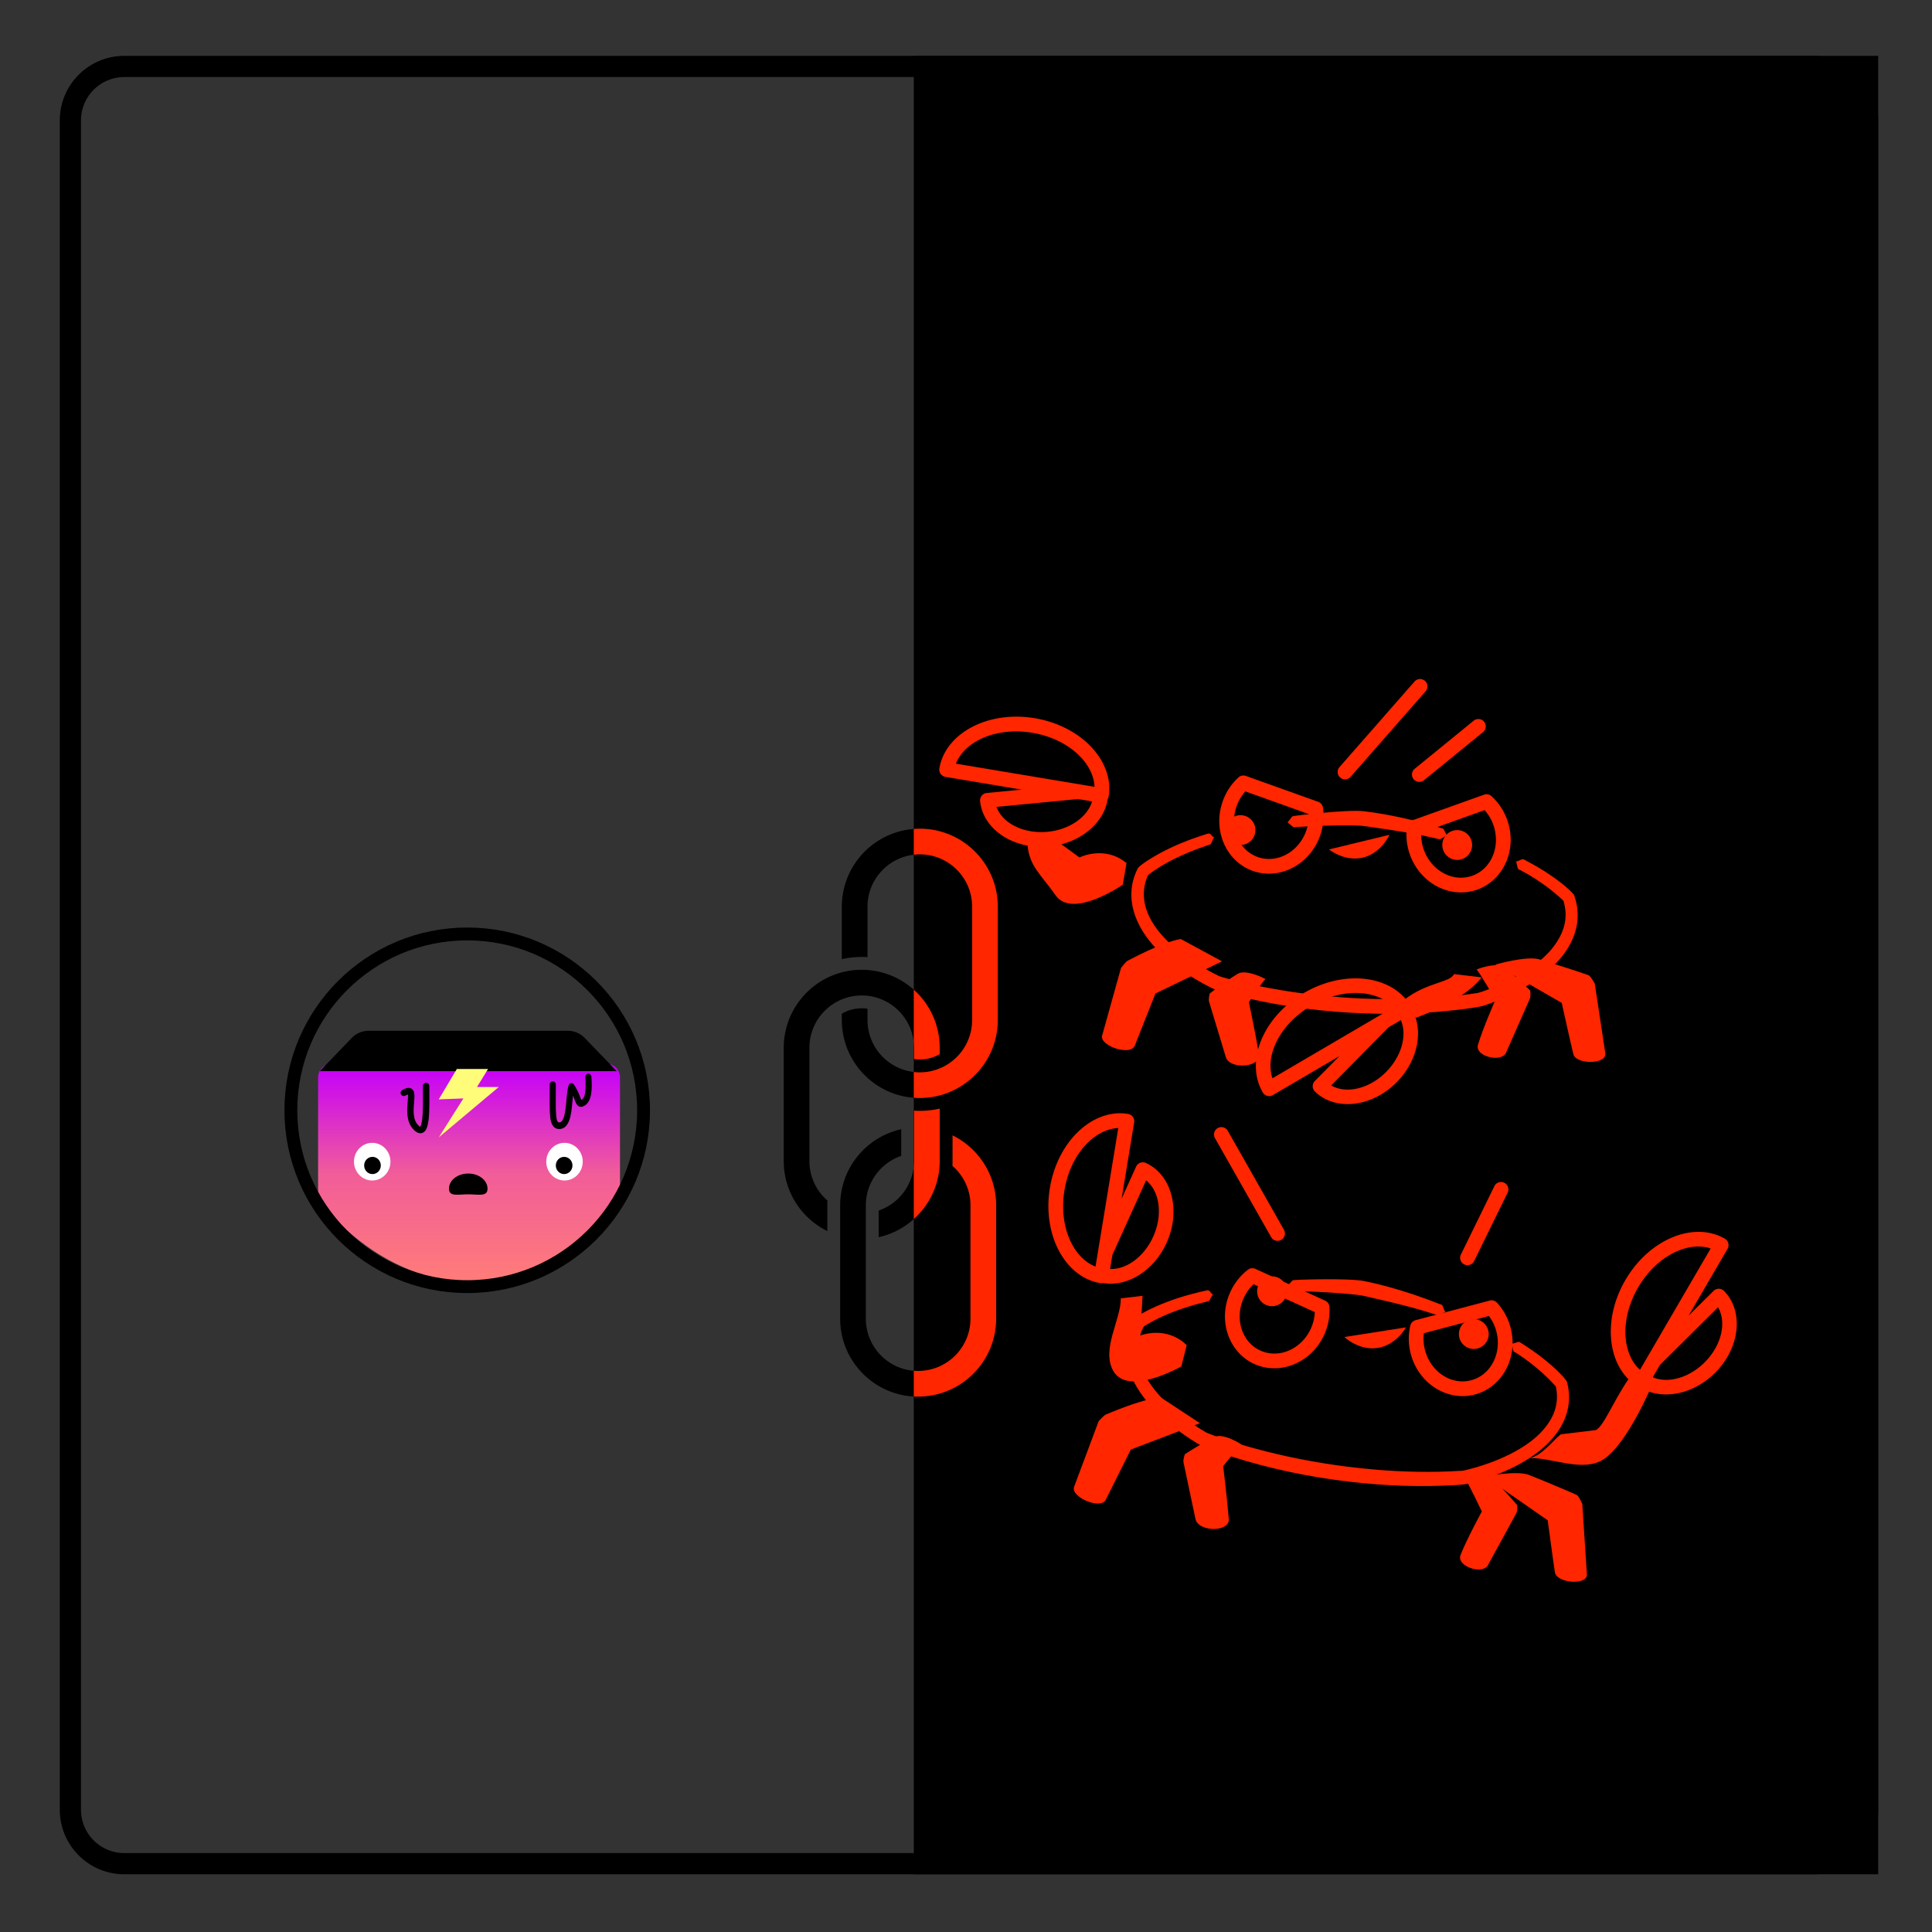<svg xmlns="http://www.w3.org/2000/svg" xml:space="preserve" style="fill-rule:evenodd;clip-rule:evenodd;stroke-linejoin:round;stroke-miterlimit:1.5" viewBox="0 0 301 301"><rect x="0" y="0" width="301" height="301" fill="#333333" stroke="none"/><path d="M-64 7h218v236H-64z" style="fill:none" transform="matrix(1.376 0 0 1.271 89.04 -8.544)"/><path d="M142.365 8.705h150.253v283.3H142.365z"/><path d="M292.616 18.754c0-5.547-4.501-10.05-10.045-10.05H19.366c-5.546 0-10.05 4.503-10.05 10.05v263.2c0 5.548 4.504 10.051 10.05 10.051h263.205c5.544 0 10.045-4.503 10.045-10.05zm-3.297 0v263.2a6.75 6.75 0 0 1-6.748 6.75H19.366a6.753 6.753 0 0 1-6.75-6.75v-263.2a6.753 6.753 0 0 1 6.75-6.75h263.205a6.75 6.75 0 0 1 6.748 6.75"/><path d="M129.154 152.21a12.312 12.312 0 0 1 2-.721 12.2 12.2 0 0 1 6-.05c5.31 1.303 9.25 6.096 9.25 11.802v.987a6.1 6.1 0 0 1-4 .772v-1.76a8.155 8.155 0 0 0-7.25-8.1q-.45-.049-.9-.05a8.1 8.1 0 0 0-4.1 1.107c-.35.204-.69.435-1 .688a8.13 8.13 0 0 0-3.05 6.356v17.65a8.14 8.14 0 0 0 2.81 6.157c-.01.247-.02.496-.02.746v4.004c-4.02-1.981-6.79-6.123-6.79-10.907v-17.65c0-4.885 2.89-9.101 7.05-11.03m19.25 17.736a12.312 12.312 0 0 1-2 .721 12.2 12.2 0 0 1-6 .05c-5.31-1.302-9.25-6.095-9.25-11.801v-.987a6.1 6.1 0 0 1 3.1-.838c.3 0 .61.022.9.065v1.76a8.155 8.155 0 0 0 7.25 8.1 8.2 8.2 0 0 0 4-.561c.34-.142.68-.308 1-.495a8.6 8.6 0 0 0 1-.688 8.13 8.13 0 0 0 3.05-6.356v-17.652a8.15 8.15 0 0 0-8.15-8.149c-4.5 0-8.15 3.651-8.15 8.15v7.854a14.2 14.2 0 0 0-4 .313v-8.168c0-6.705 5.44-12.149 12.15-12.149 6.7 0 12.15 5.444 12.15 12.15v17.65c0 4.886-2.89 9.102-7.05 11.03m-2 10.945c0 .196-.01.39-.02.583-.01.369-.05.734-.1 1.095-.69 5.038-4.49 9.094-9.39 10.184v-4.15c2.96-1.017 5.16-3.696 5.47-6.921.03-.26.04-.524.04-.791v-7.853a14.2 14.2 0 0 0 4-.313zm-15.51 6.903c0-.195.01-.39.01-.582.02-.37.06-.735.11-1.095.69-5.04 4.48-9.094 9.39-10.184v4.15a8.15 8.15 0 0 0-5.47 6.92c-.03.26-.04.525-.04.79v17.652c0 4.498 3.65 8.15 8.15 8.15s8.15-3.652 8.15-8.15v-17.651a8.14 8.14 0 0 0-2.81-6.156c.01-.248.02-.496.02-.747v-4.003c4.02 1.98 6.79 6.123 6.79 10.906v17.65c0 6.707-5.44 12.15-12.15 12.15-6.7 0-12.15-5.443-12.15-12.15z"/><path d="M500.365 1029.15c.311-.02.625-.04.941-.04 6.706 0 12.15 5.45 12.15 12.15v17.65c0 4.89-2.889 9.11-7.05 11.03-.326.16-.66.29-1 .42-.328.11-.661.22-1 .31-.99.26-2.029.4-3.1.4-.303 0-.603-.02-.9-.04h-.041v-4.02c.014 0 .027 0 .041.01a8.011 8.011 0 0 0 4-.57c.345-.14.679-.3 1-.49.35-.2.685-.44 1-.69a8.14 8.14 0 0 0 3.05-6.36v-17.65c0-4.49-3.651-8.15-8.15-8.15q-.477 0-.941.06zm0 52.56.003-.03c.025-.26.038-.52.038-.79v-7.85q.446.03.9.03c1.065 0 2.102-.12 3.1-.35v8.17a12 12 0 0 1-.115 1.68 12.1 12.1 0 0 1-3.926 7.36zm0 31.86c.225.01.453.02.683.02 4.498 0 8.15-3.65 8.15-8.15v-17.65c0-2.45-1.09-4.66-2.812-6.15q.02-.375.02-.75v-4c4.022 1.98 6.792 6.12 6.792 10.9v17.65c0 6.71-5.444 12.15-12.15 12.15-.229 0-.457 0-.683-.01zm0-59.38a12.14 12.14 0 0 1 4.041 9.05v.99a6.15 6.15 0 0 1-3.1.84c-.306 0-.606-.03-.9-.07v-1.76c0-.28-.014-.55-.041-.82z" style="fill:#ff2600" transform="matrix(1 0 0 1 -358.001 -900.003)"/><path d="M1248.86 518.565c0-5.279-3.15-9.565-7.02-9.565h-141.19c-3.87 0-7.02 4.286-7.02 9.565v83.349c0 5.28 33.07 60.811 77.63 59.674 47.94-1.224 77.6-54.394 77.6-59.674z" style="fill:url(#a)" transform="matrix(.303 0 0 .222 -281.81 52.719)"/><path d="M96.095 166.885H49.813l4.998-5.181a3.64 3.64 0 0 1 2.619-1.111h31.04c.987 0 1.931.401 2.616 1.11zM72.952 186.076c-1.66 0-3 .4-3-.89 0-1.3 1.34-2.35 3-2.35s3 1.05 3 2.35c0 1.29-1.34.89-3 .89"/><circle cx="103.5" cy="885.5" r="7.5" style="fill:#fff" transform="matrix(.379 0 0 .391 18.764 -165.247)"/><circle cx="103.5" cy="885.5" r="7.5" style="fill:#fff" transform="matrix(.379 0 0 .391 48.722 -165.247)"/><circle cx="103.5" cy="885.5" r="7.5" transform="matrix(.173 0 0 .179 69.986 23.073)"/><circle cx="103.5" cy="885.5" r="7.5" transform="matrix(.173 0 0 .179 40.126 23.073)"/><path d="M298 91h38l-13.5 19H349l-73 53 30-41-30 1z" style="fill:#fffc79" transform="matrix(.128 0 0 .148 33.032 153.076)"/><circle cx="962" cy="2264" r="38" style="fill:none;stroke:#000;stroke-width:2.77px" transform="matrix(.723 0 0 .723 -622.736 -1463.892)"/><path d="M897.454 1160.78c.029 6.11-.356 9.16 1.759 8.89 2.467-.32 1.899-5.98 2.675-8.49 1.977 2.74 1.413 4.24 2.802 3.51 1.712-.9 1.253-4.69 1.218-5.56" style="fill:none;stroke:#000;stroke-width:1.45px;stroke-linecap:round" transform="matrix(.656 0 0 .719 -502.61 -665.622)"/><path d="M885.854 1116.42c-.003 3.37.253 8.44-1.642 6.4-1.985-2.13.672-6.79-1.834-5.33" style="fill:none;stroke:#000;stroke-width:1px;stroke-linecap:round" transform="matrix(1 0 0 1 -819.467 -947.229)"/><path d="M7075.18 6193.48c-6.89-17.96-7.38-42.95-11.94-47.24l-19.91-10.1c-3.37-5.25-6.89-17.54-13.9-21.99 12.41 5.37 34.49 1.81 44.17 15.02 11.44 15.63 14.39 60.03 14.39 60.03z" style="fill:#ff2600;fill-rule:nonzero" transform="matrix(.237 .078 .072 -.219 -1867.895 1017.895)"/><path d="M7103.54 6188.55c-6.89-17.96 5.07-31.48 5.07-31.48l-23.61-8.36 6.46-13.02c12.41 5.38 34.37.07 44.04 13.29 11.45 15.63-18.36 41.43-18.36 41.43z" style="fill:#ff2600;fill-rule:nonzero" transform="matrix(-.091 .232 .215 .085 -499.23 -1964.476)"/><path d="M6993.11 6174.76c-5.32-3.75-17.92 2.18-17.92 2.18 2.04 1.87 13.08 18.38 13.08 18.38s-7.03 19.06-9.31 29.2c-1.71 7.59 16.59 10.72 18.29 3.13l12.75-34.45c.48-2.03-.15-5-.15-5s-8.85-7.88-16.74-13.44" style="fill:#ff2600;fill-rule:nonzero" transform="matrix(.244 .036 -.036 .244 -1251.239 -1527.75)"/><path d="M6993.11 6174.76c-5.32-3.75-17.92 2.18-17.92 2.18 2.04 1.87 9.59 15.2 9.59 15.2s-5.85 21.44-8.13 31.58c-3.41 9.03 17.47 12.21 20.6 3.93l12.75-34.45c.48-2.03-.15-5-.15-5s-8.85-7.88-16.74-13.44" style="fill:#ff2600;fill-rule:nonzero" transform="matrix(-.244 -.036 -.036 .244 2117.773 -1031)"/><path d="M7021.14 6135.28c-8.2-1.93-27.62 5.02-27.62 5.02.13.05 43.42 21.6 43.42 21.6s7.53 26.32 9.28 31.79c1.76 6.66 22.08 5.49 20.11-1.93l-9.31-43.35s-2.82-4.38-4.02-4.93c-.82-.39-19.7-5.34-31.86-8.2" style="fill:#ff2600;fill-rule:nonzero" transform="matrix(.244 .036 -.036 .244 -1254.053 -1519.97)"/><path d="m7020.43 6127.79-26.91 12.51c.13.05 40.77 22.84 40.77 22.84s9.12 27.71 10.87 33.18c1.55 7.74 22.51 2.11 21.17-4.56l-9.31-43.35s-2.82-4.38-4.02-4.93c-.82-.39-20.41-12.83-32.57-15.69" style="fill:#ff2600;fill-rule:nonzero" transform="matrix(-.244 -.036 -.036 .244 2114.42 -1024.736)"/><path d="M6949.36 6035.54c-1.04-2.22-1.83-4.76-2.87-6.98-.33-.7-35.2-11.41-45.51-10.44-4.89.47-24.16 2.46-50.14 13.14-.52.21-1.2-.02-1.56.65-1.15 2.06-1.61 5.06-2.75 7.12 1.68.87 2.86 3.71 4.54 4.58.68.36 9.18-4 42.02-8.32 7.55-.99 7.53-1.47 15.09-.78 22.04 1.99 37.07 5.96 37.1 5.93 1.42-1.49 2.66-3.41 4.08-4.9M6769.27 6102.42c3.17-4.59 13.02-18.2 28.28-30.15.66-.52 1.59-.5 2-1.53.94-2.34.86-5.61 1.81-7.95-1.66-.36-3.01-2.71-4.66-3.08 0 0-7.87 5.84-14.05 11.68-14.1 13.31-19.63 23.14-19.86 23.78-.16.45-2.5 8.82-3.16 19.7-2.19 35.94 14.25 77.04 56.04 107.36 4.26 3.09 21.68 7.96 23.59 8.49 43.63 12.2 98.46 12.33 146.9-6.31.75-.29 1.4.36 10.11-6.55 44.44-35.29 57.03-83.85 47.28-121.85-.93-3.64-10.1-15.22-19.58-24.2-10.58-10.02-20.73-16.52-23.56-18.37-2.52-1.64-2.1 1.59-4.56 3.46.94 2.33 1.07 5.45 2.01 7.79.05.11 11.11 7.08 22.45 18.22 9 8.84 14.25 16.42 16.35 19.56 2.38 10.98 7.54 41.7-19.88 77.51-12.82 16.75-29.08 27.63-29.87 28.18-.75.53-32.45 13.95-78.47 14.85-12.66.25-48.38.4-86.69-13.54-.64-.24-.91.38-8.34-5.35-1.9-1.47-26.37-19.38-38.59-48.17-10.54-24.82-7.7-43.56-5.55-53.53" style="fill:#ff2600" transform="matrix(-.24 -.035 -.021 .14 1995.168 -401.414)"/><path d="M7845.25 6082.41h-48.5c-1.73 0-3.31-.95-4.12-2.48-2.81-5.3-4.29-11.31-4.29-17.43 0-19.51 14.75-35.16 32.66-35.16s32.66 15.65 32.66 35.16c0 6.12-1.48 12.13-4.29 17.43a4.65 4.65 0 0 1-4.12 2.48m-2.97-9.32c1.36-3.33 2.06-6.93 2.06-10.59 0-14.15-10.35-25.84-23.34-25.84s-23.34 11.69-23.34 25.84c0 3.66.7 7.26 2.06 10.59z" style="fill:#ff2600" transform="matrix(-.224 -.102 .102 -.224 1332.523 2360.365)"/><path d="M7849.37 6079.93c2.81-5.3 4.29-11.31 4.29-17.43 0-19.51-14.75-35.16-32.66-35.16s-32.66 15.65-32.66 35.16c0 6.12 1.48 12.13 4.29 17.43a4.65 4.65 0 0 0 4.12 2.48h48.5c1.73 0 3.31-.95 4.12-2.48m-7.09-6.84h-42.56a28 28 0 0 1-2.06-10.59c0-14.15 10.35-25.84 23.34-25.84s23.34 11.69 23.34 25.84c0 3.66-.7 7.26-2.06 10.59" style="fill:#ff2600" transform="matrix(.238 -.063 -.063 -.238 -1251.89 2144.49)"/><path d="M671 2727h43s-8.376 10.99-21.5 11-21.5-11-21.5-11" style="fill:#ff2600" transform="matrix(-.223 .035 .035 .223 273.234 -424.806)"/><path d="m574.267 1089.18-2.306-17.79a3.77 3.77 0 0 1 3.262-4.23c14.24-1.85 28.149 10.95 30.508 29.16 2.061 15.91-5.464 30.11-16.851 34.63-.332.32-.729.59-1.181.77-16.702 6.88-38.212-5.22-47.539-27.87s-2.576-46.39 14.126-53.26c1.929-.8 4.137.12 4.932 2.05zm13.9 33.76c7.37-4.23 11.509-14.54 10.071-25.65-1.553-11.98-9.172-21.46-18.235-22.64l5.381 41.53zm-6.989 2.87-27.358-66.44c-3.447 2.35-6.069 5.82-7.812 9.98-3.672 8.74-3.496 20.37 1.139 31.62 4.635 11.26 12.702 19.64 21.464 23.26 4.16 1.72 8.468 2.34 12.567 1.58" style="fill:#ff2600" transform="matrix(.185 .242 -.242 .185 420.43 -135.502)"/><path d="m574.267 1089.18-2.306-17.79a3.77 3.77 0 0 1 3.262-4.23c14.24-1.85 28.149 10.95 30.508 29.16 2.061 15.91-5.464 30.11-16.851 34.63-.332.32-.729.59-1.181.77-16.702 6.88-38.212-5.22-47.539-27.87s-2.576-46.39 14.126-53.26c1.929-.8 4.137.12 4.932 2.05zm13.9 33.76c7.37-4.23 11.509-14.54 10.071-25.65-1.553-11.98-9.172-21.46-18.235-22.64l5.381 41.53zm-6.989 2.87-27.358-66.44c-3.447 2.35-6.069 5.82-7.812 9.98-3.672 8.74-3.496 20.37 1.139 31.62 4.635 11.26 12.702 19.64 21.464 23.26 4.16 1.72 8.468 2.34 12.567 1.58" style="fill:#ff2600" transform="matrix(.259 .16 -.16 .259 200.284 -187.242)"/><path d="M596.071 994.983a1.648 1.648 0 1 0 1.858 2.722l21-14.344a1.649 1.649 0 0 0-1.858-2.722z" style="fill:#ff2600" transform="matrix(-.627 -.307 -.307 .627 879.228 -249.273)"/><path d="M582.352 993a1.65 1.65 0 0 0 1.648 1.648 1.65 1.65 0 0 0 1.648-1.648v-17a1.65 1.65 0 0 0-1.648-1.648 1.65 1.65 0 0 0-1.648 1.648z" style="fill:#ff2600" transform="matrix(-.627 -.307 -.307 .627 899.654 -247.362)"/><circle cx="563.328" cy="999.672" r="3.328" style="fill:#ff2600" transform="matrix(-.627 -.307 -.307 .627 889.719 -246.012)"/><circle cx="563.328" cy="999.672" r="3.328" style="fill:#ff2600" transform="matrix(-.627 -.307 -.307 .627 858.286 -252.674)"/><path d="M7075.18 6193.48c-6.89-17.96-2.7-32.63-7.26-36.92l6.53-17.27c11.45 15.63 13.54 49.91 13.54 49.91z" style="fill:#ff2600;fill-rule:nonzero" transform="matrix(.066 .24 -.223 .061 1132.97 -1920.093)"/><path d="M7103.54 6188.55c-6.89-17.96 5.07-31.48 5.07-31.48l-6.97-21.28 8.93-14.68c12.41 5.37 15.26 14.65 24.93 27.87 11.45 15.63-18.36 41.43-18.36 41.43z" style="fill:#ff2600;fill-rule:nonzero" transform="matrix(-.072 .239 .221 .066 -680.712 -1971.732)"/><path d="M6993.11 6174.76c-5.32-3.75-17.92 2.18-17.92 2.18 2.04 1.87 13.08 18.38 13.08 18.38s-7.03 19.06-9.31 29.2c-1.71 7.59 16.59 10.72 18.29 3.13l12.75-34.45c.48-2.03-.15-5-.15-5s-8.85-7.88-16.74-13.44" style="fill:#ff2600;fill-rule:nonzero" transform="matrix(.246 .015 -.015 .246 -1393.197 -1473.122)"/><path d="M6993.11 6174.76c-5.32-3.75-17.92 2.18-17.92 2.18 2.04 1.87 9.59 15.2 9.59 15.2s-5.85 21.44-8.13 31.58c-3.41 9.03 17.47 12.21 20.6 3.93l12.75-34.45c.48-2.03-.15-5-.15-5s-8.85-7.88-16.74-13.44" style="fill:#ff2600;fill-rule:nonzero" transform="matrix(-.246 -.015 -.015 .246 2005.714 -1262.36)"/><path d="M7021.14 6135.28c-8.2-1.93-27.62 5.02-27.62 5.02.13.05 43.42 21.6 43.42 21.6s7.53 26.32 9.28 31.79c1.76 6.66 22.08 5.49 20.11-1.93l-9.31-43.35s-2.82-4.38-4.02-4.93c-.82-.39-19.7-5.34-31.86-8.2" style="fill:#ff2600;fill-rule:nonzero" transform="matrix(.246 .015 -.015 .246 -1395.345 -1465.132)"/><path d="m7020.43 6127.79-26.91 12.51c.13.05 40.77 22.84 40.77 22.84s9.12 27.71 10.87 33.18c1.55 7.74 22.51 2.11 21.17-4.56l-9.31-43.35s-2.82-4.38-4.02-4.93c-.82-.39-20.41-12.83-32.57-15.69" style="fill:#ff2600;fill-rule:nonzero" transform="matrix(-.246 -.015 -.015 .246 2002.9 -1255.835)"/><path d="M6949.36 6035.54c-1.04-2.22-1.83-4.76-2.87-6.98-.33-.7-35.2-11.41-45.51-10.44-4.89.47-24.16 2.46-50.14 13.14-.52.21-1.2-.02-1.56.65-1.15 2.06-1.61 5.06-2.75 7.12 1.68.87 2.86 3.71 4.54 4.58.68.36 9.18-4 42.02-8.32 7.55-.99 7.53-1.47 15.09-.78 22.04 1.99 37.07 5.96 37.1 5.93 1.42-1.49 2.66-3.41 4.08-4.9M6769.27 6102.42c3.17-4.59 13.02-18.2 28.28-30.15.66-.52 1.59-.5 2-1.53.94-2.34.86-5.61 1.81-7.95-1.66-.36-3.01-2.71-4.66-3.08 0 0-7.87 5.84-14.05 11.68-14.1 13.31-19.63 23.14-19.86 23.78-.16.45-2.5 8.82-3.16 19.7-2.19 35.94 14.25 77.04 56.04 107.36 4.26 3.09 21.68 7.96 23.59 8.49 43.63 12.2 98.46 12.33 146.9-6.31.75-.29 1.4.36 10.11-6.55 44.44-35.29 57.03-83.85 47.28-121.85-.93-3.64-10.1-15.22-19.58-24.2-10.58-10.02-20.73-16.52-23.56-18.37-2.52-1.64-2.1 1.59-4.56 3.46.94 2.33 1.07 5.45 2.01 7.79.05.11 11.11 7.08 22.45 18.22 9 8.84 14.25 16.42 16.35 19.56 2.38 10.98 7.54 41.7-19.88 77.51-12.82 16.75-29.08 27.63-29.87 28.18-.75.53-32.45 13.95-78.47 14.85-12.66.25-48.38.4-86.69-13.54-.64-.24-.91.38-8.34-5.35-1.9-1.47-26.37-19.38-38.59-48.17-10.54-24.82-7.7-43.56-5.55-53.53" style="fill:#ff2600" transform="matrix(-.242 -.015 -.009 .142 1936.659 -624.674)"/><path d="M7845.25 6082.41h-48.5c-1.73 0-3.31-.95-4.12-2.48-2.81-5.3-4.29-11.31-4.29-17.43 0-19.51 14.75-35.16 32.66-35.16s32.66 15.65 32.66 35.16c0 6.12-1.48 12.13-4.29 17.43a4.65 4.65 0 0 1-4.12 2.48m-2.97-9.32c1.36-3.33 2.06-6.93 2.06-10.59 0-14.15-10.35-25.84-23.34-25.84s-23.34 11.69-23.34 25.84c0 3.66.7 7.26 2.06 10.59z" style="fill:#ff2600" transform="matrix(-.232 -.083 .083 -.232 1509.367 2183.164)"/><path d="M7849.37 6079.93c2.81-5.3 4.29-11.31 4.29-17.43 0-19.51-14.75-35.16-32.66-35.16s-32.66 15.65-32.66 35.16c0 6.12 1.48 12.13 4.29 17.43a4.65 4.65 0 0 0 4.12 2.48h48.5c1.73 0 3.31-.95 4.12-2.48m-7.09-6.84h-42.56a28 28 0 0 1-2.06-10.59c0-14.15 10.35-25.84 23.34-25.84s23.34 11.69 23.34 25.84c0 3.66-.7 7.26-2.06 10.59" style="fill:#ff2600" transform="matrix(.232 -.083 -.083 -.232 -1084.046 2186.084)"/><path d="M671 2727h43s-8.376 10.99-21.5 11-21.5-11-21.5-11" style="fill:#ff2600" transform="matrix(-.219 .053 .053 .219 218.889 -502.716)"/><path d="m574.267 1089.18-2.306-17.79a3.77 3.77 0 0 1 3.262-4.23c14.24-1.85 28.149 10.95 30.508 29.16 2.061 15.91-5.464 30.11-16.851 34.63-.332.32-.729.59-1.181.77-16.702 6.88-38.212-5.22-47.539-27.87s-2.576-46.39 14.126-53.26c1.929-.8 4.137.12 4.932 2.05zm13.9 33.76c7.37-4.23 11.509-14.54 10.071-25.65-1.553-11.98-9.172-21.46-18.235-22.64l5.381 41.53zm-6.989 2.87-27.358-66.44c-3.447 2.35-6.069 5.82-7.812 9.98-3.672 8.74-3.496 20.37 1.139 31.62 4.635 11.26 12.702 19.64 21.464 23.26 4.16 1.72 8.468 2.34 12.567 1.58" style="fill:#ff2600" transform="matrix(.242 .184 .184 -.242 -130.705 322.457)"/><path d="m574.267 1089.18-2.306-17.79a3.77 3.77 0 0 1 3.262-4.23c14.24-1.85 28.149 10.95 30.508 29.16 2.061 15.91-5.464 30.11-16.851 34.63-.332.32-.729.59-1.181.77-16.702 6.88-38.212-5.22-47.539-27.87s-2.576-46.39 14.126-53.26c1.929-.8 4.137.12 4.932 2.05zm13.9 33.76c7.37-4.23 11.509-14.54 10.071-25.65-1.553-11.98-9.172-21.46-18.235-22.64l5.381 41.53zm-6.989 2.87-27.358-66.44c-3.447 2.35-6.069 5.82-7.812 9.98-3.672 8.74-3.496 20.37 1.139 31.62 4.635 11.26 12.702 19.64 21.464 23.26 4.16 1.72 8.468 2.34 12.567 1.58" style="fill:#ff2600" transform="matrix(.068 .297 .297 -.068 -203.363 26.529)"/><path d="M596.071 994.983a1.648 1.648 0 1 0 1.858 2.722l21-14.344a1.649 1.649 0 0 0-1.858-2.722z" style="fill:#ff2600" transform="matrix(.084 -.693 -.693 -.084 849.884 617.672)"/><path d="M582.352 993a1.65 1.65 0 0 0 1.648 1.648 1.65 1.65 0 0 0 1.648-1.648v-17a1.65 1.65 0 0 0-1.648-1.648 1.65 1.65 0 0 0-1.648 1.648z" style="fill:#ff2600" transform="matrix(-.441 -.541 -.541 .441 1015.885 -1.3)"/><circle cx="563.328" cy="999.672" r="3.328" style="fill:#ff2600" transform="matrix(-.651 -.253 -.253 .651 846.673 -376.614)"/><circle cx="563.328" cy="999.672" r="3.328" style="fill:#ff2600" transform="matrix(-.651 -.253 -.253 .651 812.908 -378.937)"/><defs><linearGradient id="a" x1="0" x2="1" y1="0" y2="0" gradientTransform="matrix(0 -149.833 110.023 0 1171.24 661.605)" gradientUnits="userSpaceOnUse"><stop offset="0" style="stop-color:#ff7c79;stop-opacity:1"/><stop offset=".5" style="stop-color:#f15d99;stop-opacity:1"/><stop offset="1" style="stop-color:#c600fa;stop-opacity:1"/></linearGradient></defs></svg>